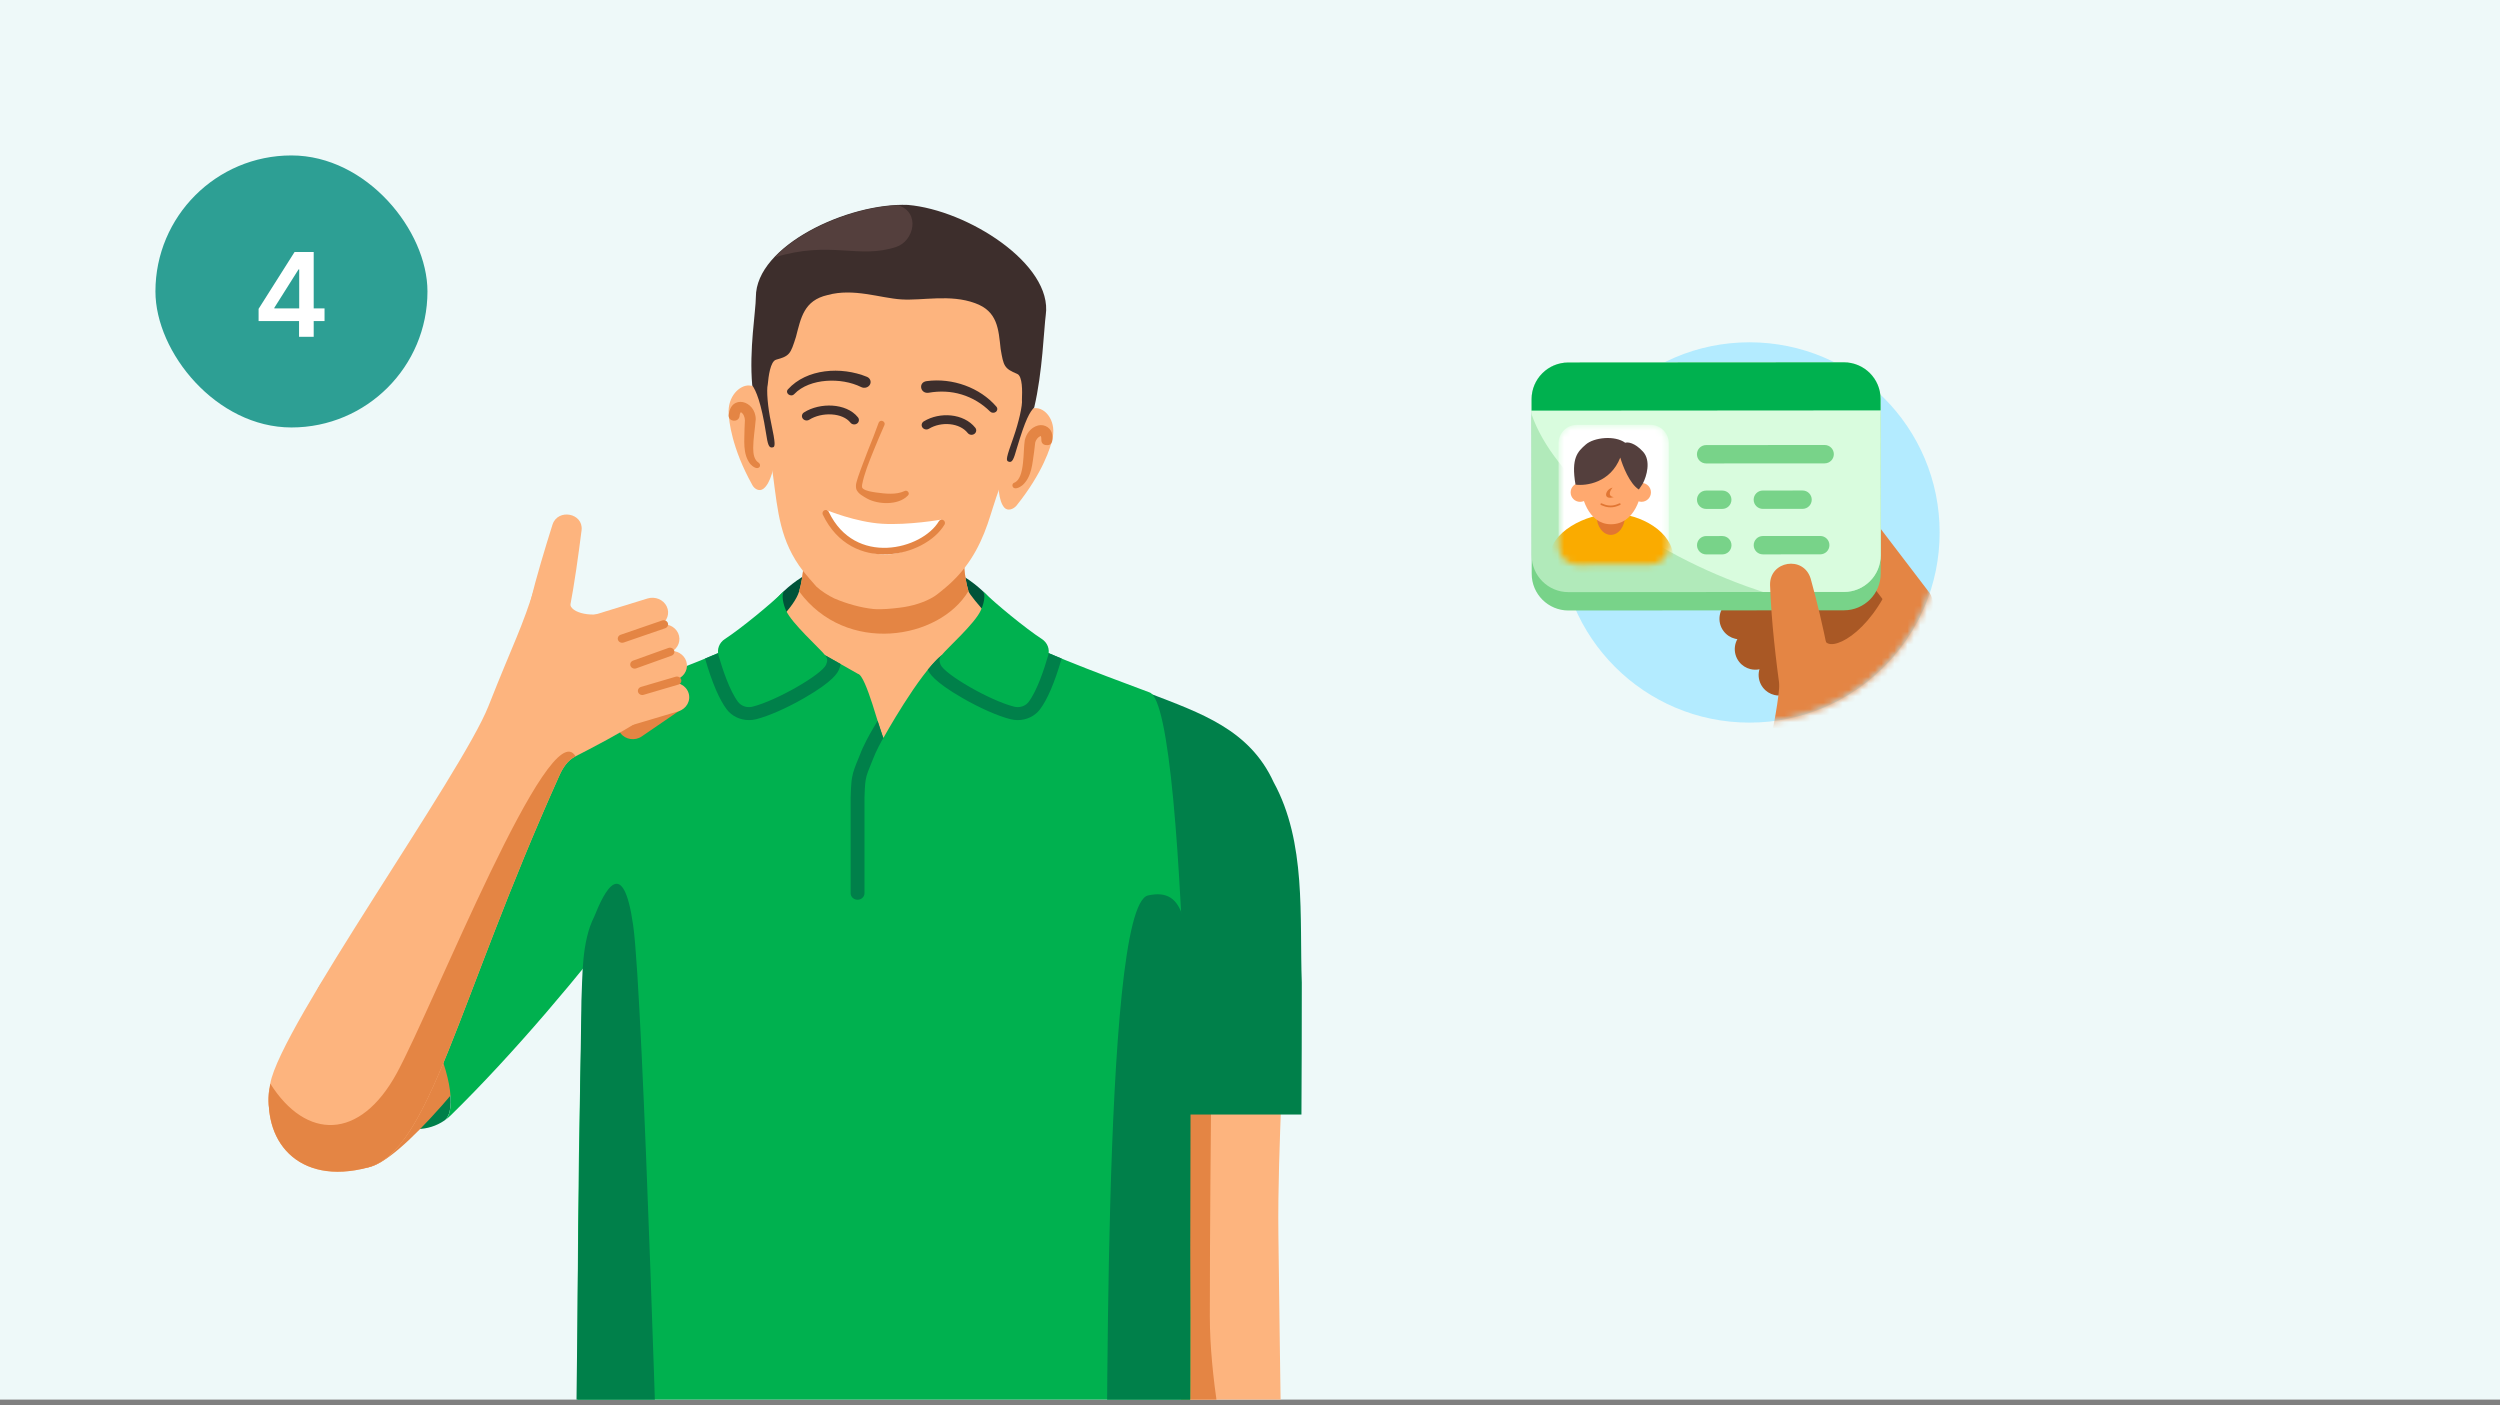 <svg width="386" height="217" viewBox="0 0 386 217" fill="none" xmlns="http://www.w3.org/2000/svg">
<rect x="0" y="0" width="386" height="217" fill="#808080" stroke="none"/>
<g clip-path="url(#clip0_2869_101658)">
<rect width="386" height="216.097" fill="#EEF9F9"/>
<path d="M270.121 111.572C286.336 111.572 299.482 98.427 299.482 82.211C299.482 65.996 286.336 52.85 270.121 52.85C253.905 52.85 240.76 65.996 240.76 82.211C240.76 98.427 253.905 111.572 270.121 111.572Z" fill="#B3EBFF"/>
<mask id="mask0_2869_101658" style="mask-type:alpha" maskUnits="userSpaceOnUse" x="213" y="44" width="87" height="68">
<path d="M270.118 111.572C286.334 111.572 299.48 98.427 299.48 82.211C299.48 65.995 297.739 44.165 281.524 44.165C229.85 44.165 213.209 69.766 213.209 85.981C213.209 102.197 253.903 111.572 270.118 111.572Z" fill="white"/>
</mask>
<g mask="url(#mask0_2869_101658)">
<path d="M290.543 99.322C291.348 99.519 292.229 99.404 292.986 98.93C294.472 97.999 294.921 96.042 293.991 94.556L284.131 78.809C283.201 77.324 281.243 76.874 279.757 77.804C278.272 78.734 277.822 80.692 278.752 82.178L288.612 97.925C289.068 98.652 289.771 99.131 290.543 99.322Z" fill="#A95825"/>
<path d="M267.898 98.62C268.784 98.838 269.757 98.674 270.547 98.088L284.216 87.961C285.624 86.917 285.92 84.93 284.876 83.522C283.833 82.114 281.845 81.819 280.437 82.861L266.769 92.989C265.361 94.032 265.065 96.02 266.108 97.427C266.566 98.046 267.206 98.449 267.898 98.62Z" fill="#A95825"/>
<path d="M273.946 107.3C274.859 107.525 275.862 107.344 276.66 106.72L287.42 98.316C288.802 97.237 289.047 95.243 287.968 93.862C286.89 92.48 284.895 92.236 283.514 93.314L272.753 101.719C271.372 102.797 271.127 104.792 272.206 106.173C272.661 106.756 273.28 107.136 273.946 107.3Z" fill="#A95825"/>
<path d="M278.689 106.172C279.601 106.397 280.604 106.216 281.402 105.592L292.163 97.188C293.544 96.109 293.789 94.115 292.71 92.734C291.632 91.352 289.637 91.108 288.256 92.186L277.496 100.591C276.114 101.669 275.869 103.664 276.948 105.045C277.403 105.628 278.022 106.008 278.689 106.172Z" fill="#A95825"/>
<path d="M270.263 103.31C271.175 103.535 272.178 103.353 272.976 102.73L283.737 94.326C285.118 93.247 285.363 91.253 284.284 89.872C283.206 88.49 281.212 88.245 279.83 89.324L269.07 97.728C267.688 98.807 267.443 100.802 268.522 102.182C268.978 102.766 269.596 103.146 270.263 103.31Z" fill="#A95825"/>
<path d="M294.543 96.423C295.442 96.645 296.43 96.472 297.224 95.868C298.619 94.807 298.89 92.816 297.829 91.421L286.26 76.254C285.199 74.858 283.208 74.588 281.813 75.649C280.418 76.71 280.147 78.701 281.208 80.096L292.777 95.263C293.234 95.864 293.863 96.256 294.543 96.423Z" fill="#E48544"/>
<path d="M281.725 98.799C282.438 100.883 288.634 98.052 292.206 89.35C292.212 89.334 298.117 93.105 298.117 93.105C299.161 95.98 295.87 104.714 292.355 112.659C286.317 117.954 279.006 121.69 271.109 123.453C271.883 120.67 275.553 107.053 274.701 102.222C274.324 100.089 280.85 100.462 281.725 98.799Z" fill="#E48544"/>
<path d="M284.689 58.778L242.145 58.808C239.012 58.81 236.474 61.351 236.477 64.484L236.493 88.592C236.495 91.725 239.037 94.263 242.17 94.261L284.714 94.231C287.846 94.229 290.384 91.688 290.382 88.555L290.365 64.447C290.363 61.314 287.822 58.776 284.689 58.778Z" fill="#78D389"/>
<path d="M284.687 55.942L242.143 55.972C239.01 55.974 236.472 58.515 236.475 61.648L236.491 85.756C236.493 88.889 239.035 91.427 242.168 91.425L284.712 91.395C287.844 91.393 290.382 88.852 290.38 85.719L290.363 61.611C290.361 58.478 287.82 55.94 284.687 55.942Z" fill="#B1EABA"/>
<path d="M272.222 91.404C271.392 91.132 270.559 90.846 269.726 90.545C252.592 84.357 239.842 73.728 236.476 63.965L236.475 61.648C236.472 58.515 239.01 55.974 242.143 55.971L284.687 55.942C287.82 55.94 290.361 58.478 290.363 61.611L290.38 85.719C290.382 88.852 287.844 91.393 284.712 91.395L272.222 91.404Z" fill="#D9FCDE"/>
<path d="M290.365 63.364L236.476 63.401L236.475 61.648C236.472 58.515 239.01 55.974 242.143 55.971L284.687 55.942C287.82 55.94 290.361 58.478 290.363 61.611L290.365 63.364Z" fill="#00B14F"/>
<mask id="mask1_2869_101658" style="mask-type:alpha" maskUnits="userSpaceOnUse" x="240" y="65" width="18" height="23">
<path d="M254.818 65.589L243.473 65.597C241.907 65.598 240.638 66.869 240.639 68.435L240.65 84.335C240.651 85.901 241.921 87.17 243.488 87.169L254.833 87.161C256.399 87.16 257.668 85.889 257.667 84.323L257.656 68.424C257.655 66.857 256.384 65.588 254.818 65.589Z" fill="white"/>
</mask>
<g mask="url(#mask1_2869_101658)">
<path d="M254.818 65.589L243.473 65.597C241.907 65.598 240.638 66.869 240.639 68.435L240.65 84.335C240.651 85.901 241.921 87.17 243.488 87.169L254.833 87.161C256.399 87.16 257.668 85.889 257.667 84.323L257.656 68.424C257.655 66.857 256.384 65.588 254.818 65.589Z" fill="white"/>
<path d="M258.377 86.227C258.38 90.356 253.212 94.253 249.084 94.256C244.955 94.259 239.235 90.369 239.232 86.24C239.23 82.112 244.945 79.308 249.073 79.305C253.202 79.302 258.374 82.098 258.377 86.227Z" fill="#FAAB00"/>
<path d="M248.711 82.587C249.92 82.586 250.899 81.279 250.897 79.668C250.897 79.591 250.895 79.514 250.891 79.439C250.317 79.349 249.709 79.304 249.074 79.305C248.178 79.305 247.319 79.395 246.523 79.577C246.522 79.608 246.521 79.64 246.521 79.671C246.523 81.282 247.503 82.588 248.711 82.587Z" fill="#E17633"/>
<path d="M248.725 68.73C245.892 68.732 243.961 71.03 243.963 73.864C243.965 76.697 245.244 80.949 248.734 80.946C252.355 80.944 253.628 76.691 253.626 73.857C253.624 71.024 251.559 68.728 248.725 68.73Z" fill="#FFA96F"/>
<path d="M247.248 77.848L247.613 77.993C248.29 78.263 249.044 78.263 249.721 77.992L250.085 77.846" stroke="#E17633" stroke-width="0.277" stroke-linecap="round"/>
<path d="M243.967 77.485C244.772 77.485 245.425 76.831 245.424 76.025C245.424 75.22 244.77 74.567 243.965 74.568C243.159 74.568 242.506 75.222 242.507 76.028C242.507 76.833 243.161 77.486 243.967 77.485Z" fill="#FFA96F"/>
<path d="M253.449 77.479C254.255 77.478 254.907 76.825 254.907 76.019C254.906 75.213 254.253 74.561 253.447 74.561C252.641 74.562 251.989 75.216 251.989 76.021C251.99 76.827 252.643 77.479 253.449 77.479Z" fill="#FFA96F"/>
<path d="M248.985 75.293C248.62 75.719 248.147 76.607 249.168 76.752C247.345 77.3 247.891 75.477 248.985 75.293Z" fill="#E17633"/>
<path d="M253.038 75.582C251.624 74.705 250.537 71.927 250.171 70.648C248.649 74.532 244.928 75.052 243.258 74.827C242.554 70.714 243.589 69.739 244.838 68.641C246.086 67.543 249.315 67.175 250.931 68.362C251.307 68.23 252.381 68.319 253.674 69.731C254.967 71.144 254.215 73.57 253.677 74.606C253.647 74.667 253.476 74.948 253.038 75.582Z" fill="#543F3D"/>
</g>
<path d="M281.726 68.707L263.424 68.72C262.641 68.721 262.006 69.356 262.007 70.139C262.007 70.922 262.643 71.557 263.426 71.556L281.728 71.544C282.512 71.543 283.146 70.908 283.145 70.125C283.145 69.341 282.51 68.707 281.726 68.707Z" fill="#78D389"/>
<path d="M265.916 75.741L263.428 75.743C262.645 75.743 262.01 76.379 262.011 77.162C262.011 77.945 262.647 78.579 263.43 78.579L265.918 78.577C266.701 78.577 267.336 77.941 267.335 77.158C267.335 76.375 266.7 75.74 265.916 75.741Z" fill="#78D389"/>
<path d="M272.183 75.737L278.314 75.732C279.098 75.732 279.733 76.366 279.733 77.15C279.734 77.933 279.099 78.568 278.316 78.569L272.184 78.573C271.401 78.573 270.766 77.939 270.765 77.156C270.765 76.373 271.399 75.737 272.183 75.737Z" fill="#78D389"/>
<path d="M265.922 82.763L263.434 82.765C262.651 82.766 262.016 83.401 262.017 84.184C262.017 84.967 262.653 85.602 263.436 85.601L265.924 85.6C266.707 85.599 267.342 84.964 267.341 84.181C267.341 83.397 266.705 82.763 265.922 82.763Z" fill="#78D389"/>
<path d="M281.045 82.754L272.188 82.76C271.404 82.76 270.77 83.396 270.771 84.179C270.771 84.962 271.406 85.597 272.19 85.596L281.047 85.59C281.83 85.589 282.465 84.954 282.464 84.171C282.464 83.388 281.828 82.753 281.045 82.754Z" fill="#78D389"/>
<path d="M273.296 90.317C273.501 96.046 274.18 101.733 274.951 107.406C275.206 109.294 275.485 111.178 275.812 113.054C276.963 118.461 284.735 117.232 284.171 111.735C283.013 104.196 281.616 96.683 279.565 89.328C278.459 85.733 273.229 86.591 273.296 90.317Z" fill="#E48544"/>
</g>
<path d="M136.387 116.6C147.37 116.6 156.272 109.666 156.272 101.112C156.272 92.559 147.369 85.624 136.387 85.624C125.404 85.624 116.502 92.559 116.502 101.112C116.502 109.666 125.405 116.6 136.387 116.6Z" fill="#005339"/>
<path d="M156.069 98.942C155.014 97.743 149.802 92.218 149.527 91.263C148.022 86.138 149.248 80.229 149.138 74.894C145.369 75.02 140.698 73.903 137.766 76.672C137.71 76.672 136.483 78.451 136.428 78.503C133.864 73.483 128.847 74.737 123.885 74.424C123.495 79.967 124.944 85.981 123.384 91.315C122.649 93.742 119.093 96.969 117.363 98.39C123.642 126.425 150.084 124.12 156.069 98.942Z" fill="#FDB47E"/>
<path d="M149.526 91.263C148.022 86.138 149.248 80.229 149.137 74.894C145.368 75.02 140.697 73.903 137.765 76.672C137.709 76.672 136.482 78.451 136.427 78.503C133.863 73.483 128.846 74.737 123.884 74.424C123.494 79.967 124.943 85.981 123.383 91.315C130.642 101.194 145.051 98.771 149.526 91.263Z" fill="#E48544"/>
<path d="M158.726 56.379C158.782 52.771 158.503 48.849 156.44 45.711C155.103 43.828 153.152 42.05 151.145 40.795C149.64 39.906 147.689 39.278 146.017 38.756C144.678 38.389 143.062 37.762 141.668 37.552C141.167 37.501 140.665 37.501 140.164 37.448C139.662 37.396 139.16 37.291 138.658 37.291C137.265 37.291 135.593 37.605 134.199 37.762C132.081 38.076 129.739 38.442 127.789 39.383C123.329 41.579 120.654 44.404 119.316 48.953C118.535 51.986 117.867 55.281 117.587 58.419C117.532 60.876 117.922 63.439 118.145 65.897C118.368 68.407 119.037 71.022 119.371 73.532C120.096 78.971 120.431 83.573 123.998 88.175C124.611 88.907 125.391 89.849 126.061 90.58C126.785 91.26 127.956 91.993 128.848 92.411C130.687 93.195 132.861 93.823 134.868 94.032C136.15 94.136 137.655 93.98 138.937 93.823C140.721 93.614 142.728 93.038 144.233 92.097C144.734 91.784 145.459 91.156 145.905 90.79C149.194 88.071 151.145 84.776 152.483 80.906C153.096 79.128 153.654 77.141 154.322 75.363C155.381 72.696 156.441 69.872 157.165 67.153C157.667 65.479 158.28 63.596 158.503 61.818C158.726 60.093 158.726 58.053 158.726 56.379Z" fill="#FDB47E"/>
<path d="M115.689 59.519C117.64 59.675 119.145 61.663 119.591 63.127C120.372 65.585 120.037 73.848 117.863 75.469C117.25 75.939 116.47 75.521 116.135 74.841C112.958 69.141 112.567 64.958 112.512 63.964C112.289 61.192 114.24 59.414 115.689 59.519Z" fill="#FDB47E"/>
<path d="M160.11 63.024C158.159 62.867 156.319 64.592 155.595 65.953C154.424 68.253 153.254 76.411 155.093 78.399C155.595 78.921 156.431 78.66 156.932 78.085C161.057 72.96 162.228 68.933 162.451 67.939C163.176 65.22 161.615 63.18 160.11 63.024Z" fill="#FDB47E"/>
<path d="M112.504 64.171C112.783 60.771 116.685 61.817 116.685 64.746C116.574 66.21 116.294 67.779 116.294 69.191C116.294 70.132 116.462 71.022 117.131 71.44C117.354 71.597 117.41 71.858 117.298 72.067C116.908 72.59 116.183 72.015 115.849 71.649C114.623 70.08 114.957 67.936 114.957 66.158C114.957 65.844 115.013 65.217 115.013 64.903C115.013 64.432 114.79 63.857 114.4 63.647C114.388 63.647 114.388 63.647 114.4 63.647C114.4 63.647 114.344 63.647 114.288 63.804C114.232 63.961 114.176 64.118 114.176 64.328C113.953 65.268 112.504 65.112 112.504 64.171Z" fill="#E48544"/>
<path d="M160.788 67.991C160.788 67.782 160.788 67.416 160.676 67.311C160.687 67.311 160.687 67.311 160.676 67.311C160.286 67.468 159.952 67.887 159.84 68.305C159.784 68.671 159.729 69.298 159.672 69.717C159.394 71.495 159.338 73.639 157.834 74.946C157.443 75.26 156.551 75.731 156.329 75.051C156.273 74.842 156.385 74.58 156.608 74.528C158.28 73.848 157.945 69.56 158.224 67.991C158.447 66.998 159.116 66.004 160.286 65.69C161.345 65.429 162.349 66.161 162.46 67.102C162.572 67.782 162.572 68.828 161.568 68.723C161.067 68.723 160.788 68.358 160.788 67.991Z" fill="#E48544"/>
<path d="M127.619 78.761C132.138 88.347 141.237 86.972 145.346 80.225C145.346 80.225 140.301 81.112 136.22 80.869C132.139 80.627 127.619 78.761 127.619 78.761Z" fill="white"/>
<path d="M127.5 79.247C131.766 88.14 142.609 85.417 145.394 80.747" stroke="#E48544" stroke-width="1.012" stroke-linecap="round"/>
<path d="M140.123 76.564C138.674 78.027 135.608 77.923 133.88 76.981C133.267 76.616 132.487 76.249 132.208 75.517C132.041 74.785 132.32 74.262 132.487 73.635C132.988 72.171 133.546 70.811 134.048 69.451C134.605 68.091 135.162 66.679 135.664 65.267C135.775 65.006 136.054 64.902 136.277 65.006C136.556 65.111 136.667 65.424 136.556 65.633C135.943 66.993 135.385 68.353 134.828 69.713C134.159 71.385 133.434 73.112 133.1 74.89C133.1 75.203 133.044 75.256 133.267 75.465C133.769 75.831 134.604 75.935 135.273 76.04C136.779 76.249 138.395 76.406 139.622 75.831C140.067 75.57 140.569 76.145 140.179 76.511L140.123 76.564Z" fill="#E48544"/>
<path fill-rule="evenodd" clip-rule="evenodd" d="M146.693 65.502C145.567 65.384 144.371 65.625 143.426 66.2C143.09 66.405 142.64 66.315 142.422 65.999C142.203 65.683 142.299 65.262 142.636 65.057C143.882 64.298 145.419 63.997 146.854 64.148C148.29 64.299 149.688 64.911 150.586 66.048C150.825 66.35 150.757 66.777 150.435 67.001C150.112 67.225 149.658 67.161 149.419 66.859C148.81 66.088 147.818 65.62 146.693 65.502Z" fill="#3D2E2C"/>
<path fill-rule="evenodd" clip-rule="evenodd" d="M128.426 63.989C127.192 63.91 125.897 64.205 124.951 64.805C124.619 65.015 124.167 64.933 123.943 64.622C123.718 64.31 123.806 63.886 124.138 63.676C125.384 62.886 127.01 62.532 128.524 62.63C130.034 62.726 131.555 63.281 132.475 64.446C132.714 64.748 132.646 65.175 132.324 65.399C132.002 65.623 131.547 65.559 131.308 65.257C130.721 64.513 129.665 64.068 128.426 63.989Z" fill="#3D2E2C"/>
<path d="M132.97 59.764C131.391 58.984 129.446 58.663 127.575 58.804C125.712 58.945 123.836 59.579 122.638 60.842C122.114 61.407 121.156 60.709 121.652 60.121C124.547 56.911 129.886 56.554 133.866 58.185C134.352 58.392 134.56 58.919 134.329 59.364C134.09 59.828 133.458 60.013 132.97 59.764Z" fill="#3D2E2C"/>
<path d="M143.062 58.847C147.075 58.301 151.333 59.866 153.837 62.783C154.061 63.036 154.02 63.404 153.746 63.607C153.484 63.801 153.098 63.767 152.87 63.541C151.663 62.339 150.148 61.417 148.499 60.916C146.851 60.408 145.085 60.339 143.397 60.639C142.076 60.849 141.731 59.03 143.062 58.847Z" fill="#3D2E2C"/>
<path d="M139.168 46.229C135.879 46.02 131.81 44.451 127.797 45.549C124.118 46.386 123.671 49.053 122.891 52.034C122.055 54.649 121.943 54.962 119.825 55.538C118.933 55.799 118.655 58.152 118.543 59.355C118.32 60.244 118.543 62.911 119.045 65.212C119.77 68.611 119.714 69.03 119.268 69.082C118.711 69.186 118.543 68.664 118.265 66.833C117.54 62.179 116.704 60.244 116.147 59.512C115.645 54.021 116.704 47.955 116.704 45.863C116.704 37.914 130.974 31.272 140.172 31.639C149.369 32.423 162.58 40.79 161.466 48.635C161.187 50.674 160.964 57.525 159.682 62.911C159.013 63.591 158.344 64.689 157.007 69.187C156.505 70.965 156.282 71.487 155.724 71.279C155.278 71.121 155.334 70.756 156.505 67.461C157.285 65.212 157.898 62.597 157.787 61.708C157.842 60.453 157.898 58.1 157.063 57.734C155.055 56.897 154.944 56.531 154.498 53.864C154.164 50.831 154.052 48.059 150.541 46.804C146.693 45.392 142.457 46.438 139.168 46.229Z" fill="#3D2E2C"/>
<path d="M119.596 39.742C128.18 37.075 132.584 40.056 138.381 38.121C141.113 37.232 142.172 32.787 138.66 31.689C132.194 31.95 123.943 35.192 119.596 39.742Z" fill="#543F3D"/>
<path d="M60.303 173.176C62.854 174.792 66.18 174.678 68.598 173.021C72.75 170.102 63.361 144.4 50.154 151.131C43.958 158.384 53.825 169.067 60.303 173.176Z" fill="#00804A"/>
<path d="M41.481 168.842C40.904 175.518 47.056 181.85 56.793 180.257C66.53 178.666 103.44 125.096 107.054 106.661C103.44 105.086 96.826 106.585 89.766 110.141C78.833 115.724 42.057 162.167 41.481 168.842Z" fill="#E48544"/>
<path d="M198.178 148.031C198 140.964 198.659 133.52 197.623 126.513C197.492 125.627 197.913 117.884 188.069 112.842C188.066 112.839 188.059 112.836 188.053 112.833C185.739 111.531 180.91 109.838 176.922 108.545C176.995 113.276 177.418 140.625 177.446 144.866C177.7 152.95 181.729 181.979 181.221 190.551C181.071 193.092 180.445 196.574 180.117 199.094C178.968 207.933 188.799 237.57 189.345 246.38H198.162C198.162 246.38 197.608 209.589 197.383 190.551C197.22 176.694 198.527 161.883 198.178 148.031Z" fill="#FDB47E"/>
<path d="M186.798 203.288C186.798 189.066 186.978 172.026 186.978 172.026L182.574 160.193L179.066 162.333C180.223 173.176 181.519 185.466 181.218 190.552C181.068 193.094 180.442 196.576 180.114 199.095C178.965 207.934 189.241 241.623 189.787 250.435C195.179 244.856 186.798 221.636 186.798 203.288Z" fill="#E48544"/>
<path d="M177.629 172.085C182.729 172.085 182.729 172.085 177.629 172.085C176.589 150.577 176.977 106.853 177.404 107.019C185.441 110.125 192.917 112.628 196.64 120.754C201.741 130.056 200.628 141.558 200.998 151.736C201.008 157.768 200.973 166.043 200.944 172.085H177.629Z" fill="#00804A"/>
<path d="M110.62 102.137C86.433 107.549 79.644 114.799 50.158 151.14C63.349 144.417 72.731 170.047 68.616 173.019C68.949 172.788 69.266 172.532 69.559 172.245C79.307 162.708 89.684 150.354 97.978 139.482C111.457 119.272 114.96 101.166 110.62 102.137Z" fill="#00B14F"/>
<path d="M89.345 239.618C88.826 194.462 89.167 109.189 95.278 106.915C104.074 103.644 114.005 99.885 116.291 98.092L127.42 101.182L132.48 104.049C133.723 104.285 135.879 113.045 136.394 113.942C136.394 113.942 141.877 104.045 145.367 101.182L156.498 98.092C158.783 99.885 168.718 103.644 177.509 106.915C183.592 109.178 184.442 202.558 183.457 239.618H89.345Z" fill="#00B14F"/>
<path d="M88.746 239.614C88.75 237.318 89.703 155.932 89.771 154.552C89.956 150.765 89.771 145.424 91.757 141.512C93.309 137.614 96.192 131.772 97.767 142.908C99.343 154.044 101.849 239.614 101.849 239.614H88.746Z" fill="#00804A"/>
<path d="M113.959 108.373C114.462 109.037 115.365 109.319 116.204 109.108C119.956 108.161 126.893 104.134 127.553 102.63C127.791 102.082 127.791 101.653 127.417 101.182C126.518 100.051 122.233 96.252 121.345 94.228C121.338 94.212 120.442 92.228 121.05 91.265C119.1 93.188 114.417 97.042 111.92 98.665C111.052 99.228 110.664 100.247 110.943 101.203C111.553 103.298 112.654 106.653 113.959 108.373Z" fill="#00B14F"/>
<path d="M108.876 101.731C109.944 105.399 111.067 108.025 112.213 109.536C112.995 110.568 114.278 111.183 115.644 111.183C116.02 111.183 116.394 111.137 116.756 111.046C118.685 110.559 121.45 109.342 124.152 107.789C128.762 105.141 129.339 103.825 129.528 103.393C129.656 103.1 129.742 102.813 129.795 102.531L127.414 101.182C127.788 101.654 127.788 102.082 127.55 102.63C126.891 104.135 119.954 108.161 116.201 109.108C116.017 109.154 115.83 109.177 115.644 109.177C114.985 109.177 114.349 108.891 113.956 108.373C112.652 106.652 111.551 103.299 110.94 101.203C110.905 101.083 110.881 100.964 110.867 100.844C110.234 101.116 109.565 101.397 108.865 101.684C108.869 101.7 108.871 101.715 108.876 101.731Z" fill="#00804A"/>
<path d="M158.825 108.372C158.321 109.036 157.419 109.318 156.58 109.107C152.827 108.16 145.891 104.133 145.232 102.629C144.992 102.081 144.992 101.652 145.367 101.181C146.266 100.05 150.551 96.251 151.439 94.228C151.446 94.211 152.388 92.271 151.78 91.308C153.73 93.231 158.367 97.041 160.864 98.664C161.732 99.228 162.12 100.246 161.841 101.202C161.231 103.298 160.129 106.652 158.825 108.372Z" fill="#00B14F"/>
<path d="M161.91 100.844C161.896 100.964 161.872 101.084 161.837 101.203C161.226 103.299 160.126 106.653 158.821 108.373C158.427 108.891 157.792 109.178 157.133 109.178C156.947 109.178 156.761 109.155 156.576 109.108C152.823 108.162 145.887 104.135 145.227 102.63C144.988 102.082 144.988 101.654 145.363 101.182C144.713 101.716 143.994 102.494 143.254 103.405C143.452 103.855 144.066 105.171 148.625 107.79C151.327 109.343 154.092 110.56 156.021 111.046C156.384 111.138 156.758 111.184 157.133 111.184C158.499 111.184 159.781 110.568 160.564 109.537C161.71 108.026 162.833 105.4 163.901 101.731C163.905 101.716 163.908 101.7 163.912 101.685C163.213 101.397 162.543 101.116 161.91 100.844Z" fill="#00804A"/>
<path d="M170.713 239.616C171.21 230.399 169.906 139.895 177.258 138.256C183.194 136.933 183.335 143.046 183.804 152.903C183.929 157.463 183.588 237.365 183.804 239.616H170.713Z" fill="#00804A"/>
<path d="M135.499 111.295C134.986 112.131 134.607 112.804 134.517 112.965C134.337 113.266 133.295 115.116 132.761 116.563C132.691 116.752 132.593 116.988 132.484 117.251C132.135 118.091 131.703 119.134 131.571 120.005L131.568 120.018C131.4 120.741 131.338 122.966 131.338 123.131V137.917C131.338 138.472 131.817 138.92 132.408 138.92C132.999 138.92 133.477 138.472 133.477 137.917V123.131C133.477 122.768 133.561 120.864 133.661 120.434L133.686 120.309C133.777 119.667 134.182 118.691 134.477 117.978C134.597 117.689 134.705 117.429 134.782 117.221C135.24 115.981 136.209 114.229 136.383 113.946L136.386 113.94L135.499 111.295Z" fill="#00804A"/>
<path fill-rule="evenodd" clip-rule="evenodd" d="M105.358 109.412L99.076 113.711C98.04 114.42 96.587 114.207 95.831 113.234C95.075 112.262 95.302 110.899 96.339 110.19L102.621 105.891C103.657 105.182 105.11 105.395 105.866 106.368C106.622 107.34 106.395 108.703 105.358 109.412Z" fill="#E48544"/>
<path d="M88.037 92.796C87.566 94.567 91.147 95.374 93.698 94.581L96.471 99.292C97.164 100.564 97.723 101.895 98.193 103.108C99.935 107.158 99.645 110.629 98.437 111.456C96.371 112.87 91.108 115.641 88.859 116.776C87.628 117.398 86.909 118.534 86.365 119.742C70.439 155.149 66.361 177.716 56.799 180.261C45.957 183.149 40.215 176.039 41.73 167.305C43.243 158.573 71.291 119.47 75.413 109.036C79.535 98.602 80.418 97.501 82.793 89.978L88.037 92.796Z" fill="#FDB47E"/>
<path d="M61.281 165.663C66.978 155.171 84.903 109.805 88.859 116.778C87.628 117.4 86.909 118.536 86.365 119.744C70.439 155.151 66.361 177.717 56.799 180.262C45.958 183.151 40.215 176.041 41.73 167.307C47.238 176.041 55.584 176.155 61.281 165.663Z" fill="#E48544"/>
<path fill-rule="evenodd" clip-rule="evenodd" d="M104.726 109.831L95.448 112.595C94.171 112.976 92.807 112.313 92.402 111.115C91.996 109.917 92.703 108.638 93.979 108.258L103.257 105.493C104.534 105.112 105.898 105.775 106.303 106.972C106.709 108.17 106.003 109.45 104.726 109.831Z" fill="#FDB47E"/>
<path fill-rule="evenodd" clip-rule="evenodd" d="M105.074 104.604L97.062 110.106C95.981 110.848 94.463 110.627 93.671 109.613C92.88 108.599 93.116 107.175 94.196 106.433L94.207 106.425C94.019 106.208 93.871 105.955 93.777 105.671C93.376 104.473 94.087 103.195 95.365 102.819L102.916 100.597C104.048 100.263 105.272 100.748 105.807 101.742C106.342 102.735 106.032 103.947 105.074 104.604Z" fill="#FDB47E"/>
<path fill-rule="evenodd" clip-rule="evenodd" d="M103.662 100.648L94.278 105.579C93.109 106.194 91.63 105.802 90.976 104.706C90.438 103.805 90.623 102.71 91.353 102.007C90.946 100.811 91.648 99.531 92.922 99.147L101.736 96.495C102.922 96.138 104.204 96.682 104.701 97.754C105.198 98.826 104.749 100.077 103.662 100.648Z" fill="#FDB47E"/>
<path fill-rule="evenodd" clip-rule="evenodd" d="M101.961 96.531L95.321 100.198C94.237 100.796 92.861 100.515 92.134 99.582C90.975 99.761 89.817 99.125 89.44 98.045C89.022 96.851 89.716 95.566 90.988 95.173L99.975 92.407C101.152 92.045 102.431 92.573 102.941 93.632C103.452 94.691 103.029 95.941 101.961 96.531Z" fill="#FDB47E"/>
<path d="M89.801 81.829C89.277 85.946 88.711 90.061 87.931 94.14C87.019 97.972 81.092 96.824 81.864 92.971C82.86 88.934 84.069 84.943 85.317 80.965C86.163 78.484 90.06 79.217 89.801 81.829Z" fill="#FDB47E"/>
<path fill-rule="evenodd" clip-rule="evenodd" d="M102.705 97.002L96.299 99.206C95.945 99.327 95.554 99.157 95.425 98.825C95.295 98.494 95.476 98.127 95.83 98.006L102.236 95.802C102.589 95.681 102.98 95.851 103.11 96.182C103.239 96.514 103.058 96.881 102.705 97.002Z" fill="#E48544"/>
<path fill-rule="evenodd" clip-rule="evenodd" d="M103.685 101.238L98.231 103.194C97.88 103.32 97.486 103.155 97.352 102.826C97.218 102.496 97.394 102.126 97.745 102L103.199 100.044C103.55 99.918 103.944 100.083 104.078 100.413C104.213 100.743 104.037 101.112 103.685 101.238Z" fill="#E48544"/>
<path fill-rule="evenodd" clip-rule="evenodd" d="M104.724 105.706L99.374 107.28C99.015 107.386 98.632 107.198 98.52 106.862C98.407 106.525 98.607 106.166 98.966 106.06L104.316 104.486C104.675 104.38 105.057 104.568 105.17 104.904C105.283 105.241 105.084 105.6 104.724 105.706Z" fill="#E48544"/>
<rect x="24" y="24" width="42" height="42" rx="21" fill="#2D9F94"/>
<path d="M39.927 49.571V47.685L45.481 38.909H47.054V41.594H46.095L42.356 47.519V47.621H50.109V49.571H39.927ZM46.172 52V48.996L46.197 48.152V38.909H48.435V52H46.172Z" fill="white"/>
</g>
<defs>
<clipPath id="clip0_2869_101658">
<rect width="386" height="216.097" fill="white"/>
</clipPath>
</defs>
</svg>
